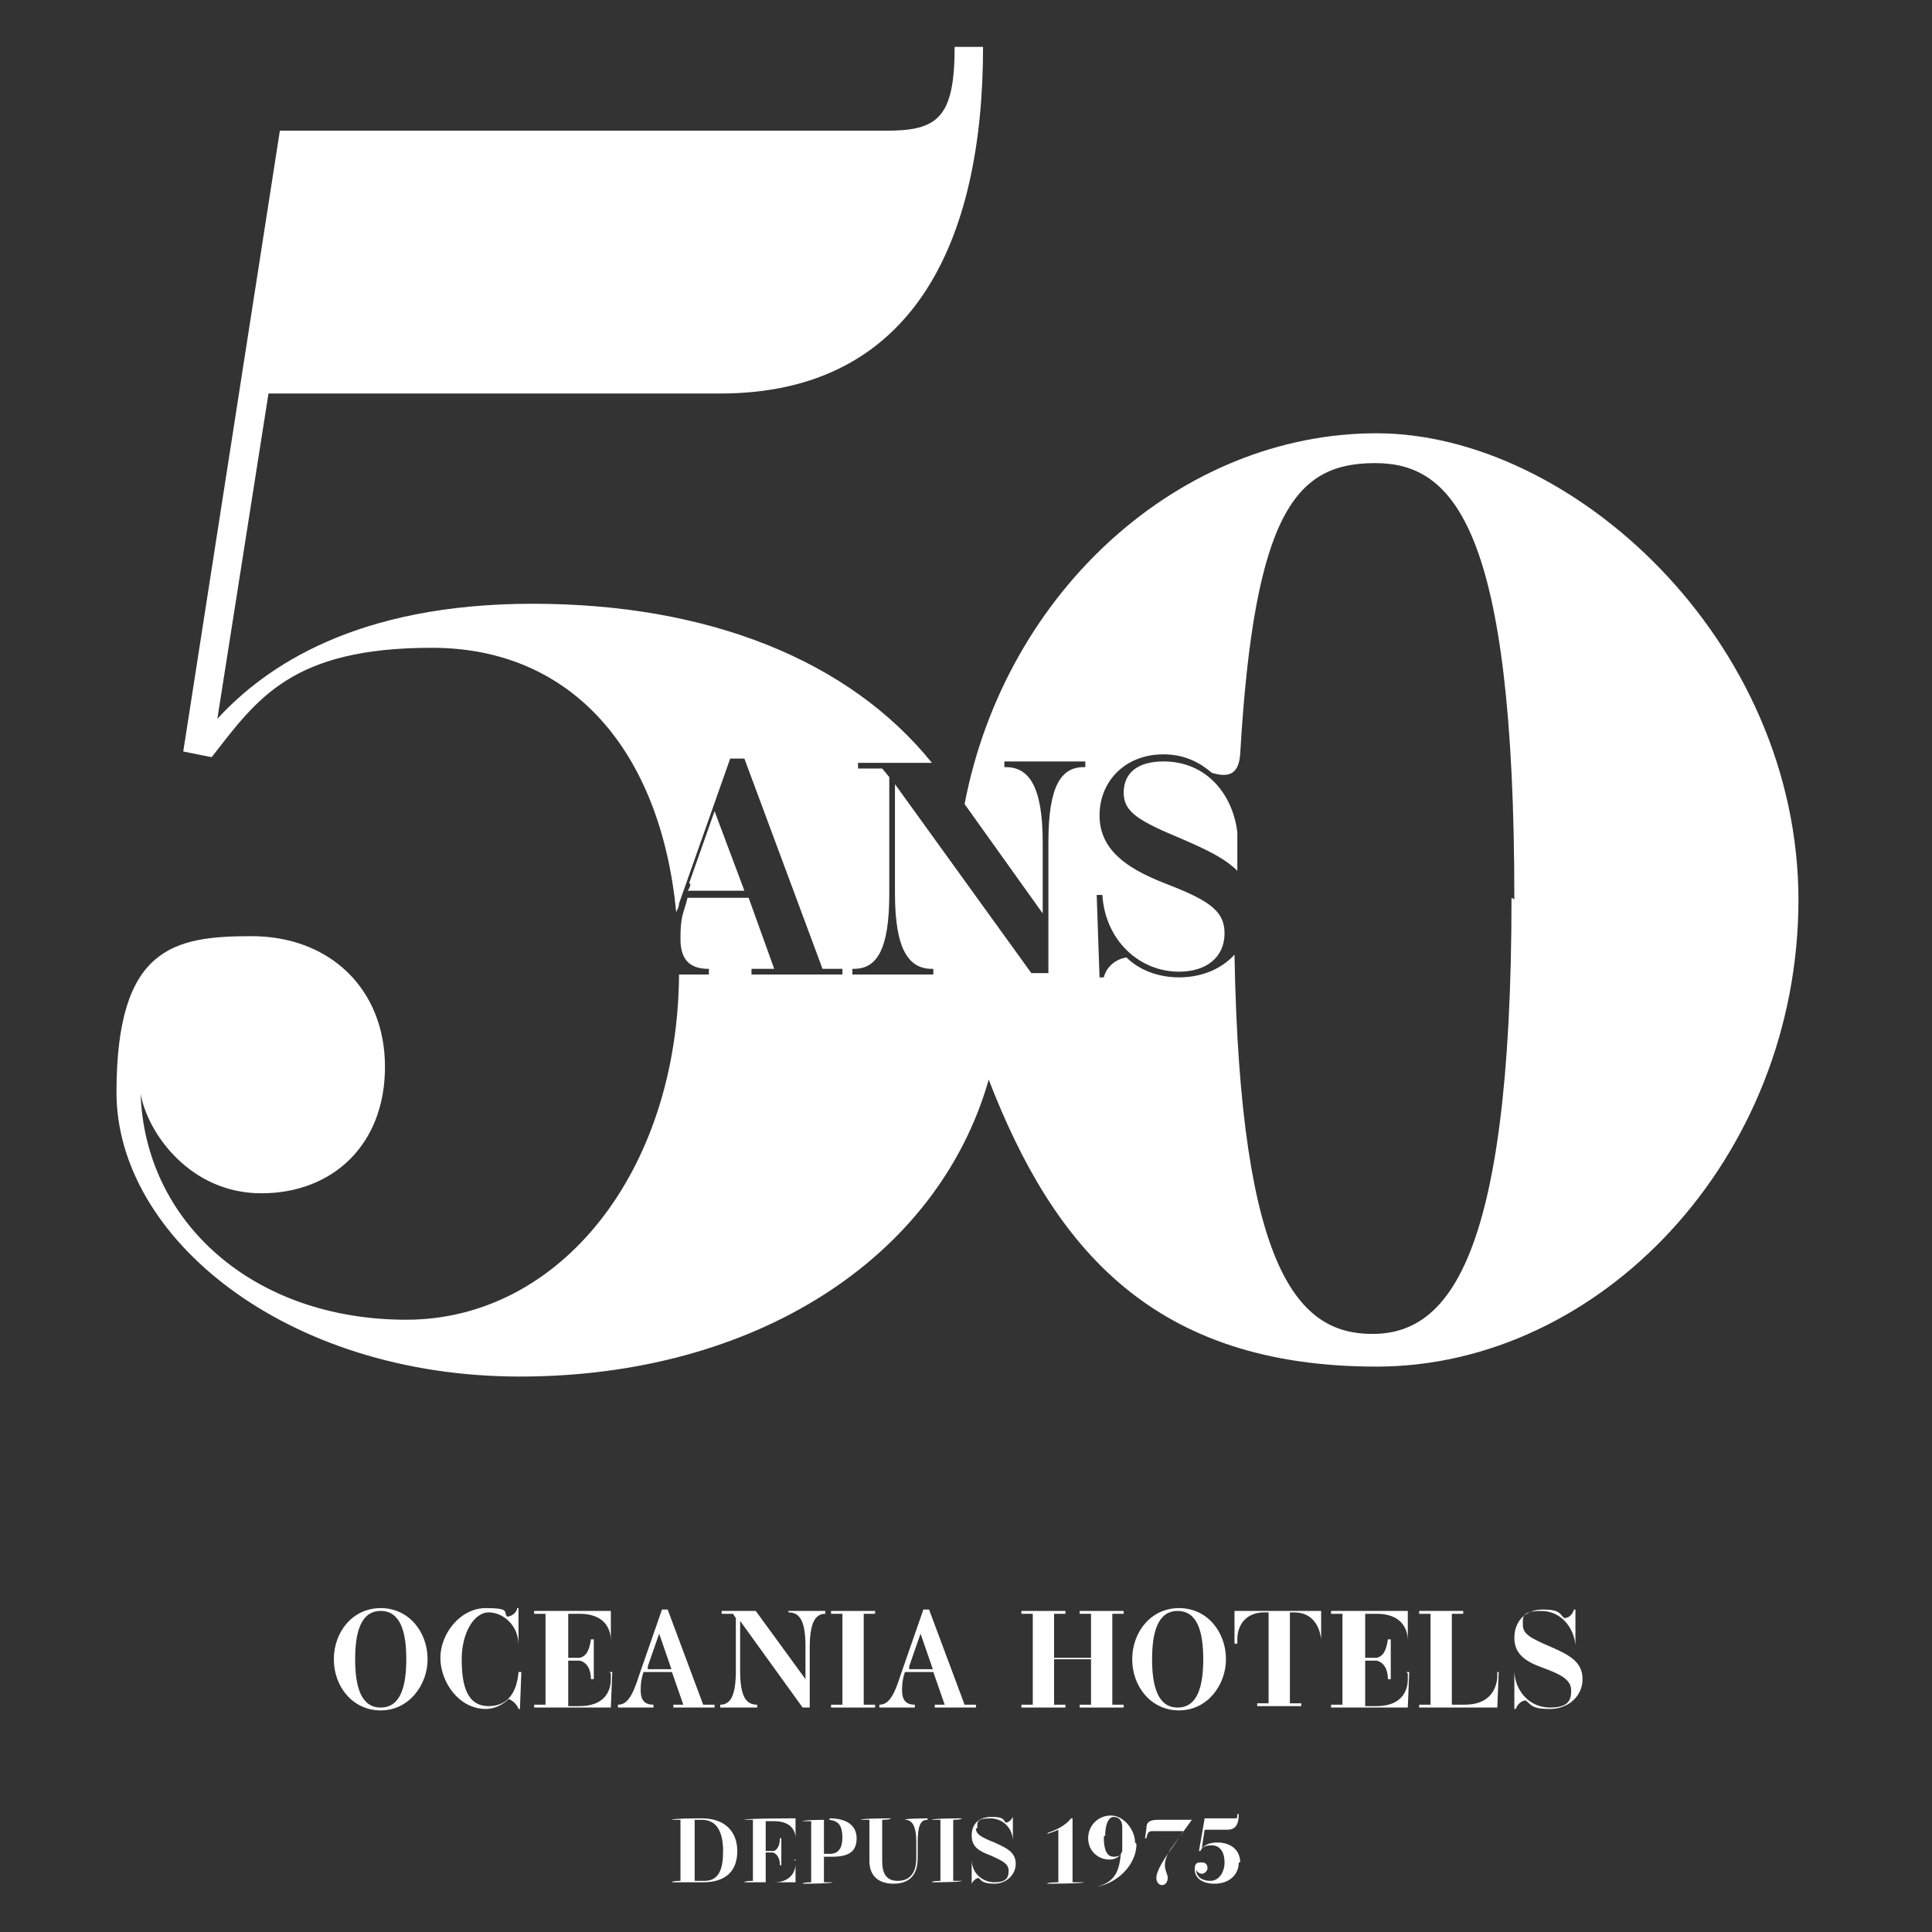 <?xml version="1.0" encoding="UTF-8"?>
<svg xmlns="http://www.w3.org/2000/svg" version="1.1" viewBox="0 0 136 136">
  <rect x="0" y="0" width="136" height="136" fill="#333333" stroke="none"/>
  <defs>
    <style>
      .cls-1 {
        fill: #fff;
      }
    </style>
  </defs>
  <!-- Generator: Adobe Illustrator 28.7.0, SVG Export Plug-In . SVG Version: 1.2.0 Build 136)  -->
  <g>
    <g id="Calque_1">
      <g>
        <path class="cls-1" d="M87.1,61.3c-.9-.9-2.2-1.5-3.8-2.2-3.1-1.3-4.2-1.9-4.2-3.3s1-2.2,2.8-2.2c3.1,0,4.9,2.4,5.2,5,0,.9,0,1.8,0,2.7ZM48.6,62.2c0,.2-.1.4-.2.5h4l-2.1-5.6-1.8,5.1ZM126.6,63.3c0,18.3-14,32.9-29.7,32.9s-22.7-8.3-27.3-20.2c-3.6,12.6-16.5,20.9-33,20.9s-28.4-9.8-28.4-20,4-11,9.5-11,9.4,3.7,9.4,9.2-3.7,8.9-8.7,8.9-8-4.2-8.5-7c.3,9,7.9,15.9,18.7,15.9s19.1-10.4,19.2-24.3h2.1v-.4h0c-1.1,0-2-.4-2-2.1s.2-1.7.5-2.9h4.3l1.8,5h-1.6v.4h6.4v-.4h-1.4l-5.5-14.8h-1l-3.6,10.2c0,.2-.1.4-.2.6-1.1-11.3-7.3-18.6-17.2-18.6s-12.3,3.6-15.5,7.7l-2-.4,6.8-43.7h42.7c3.6,0,4.8-.9,4.8-5.9h2c0,13.7-4.9,24.4-18.5,24.4h-31.8l-3.6,22.9c3.4-3.7,9.8-8.1,22.2-8.1s22.3,4,28.1,11.2h-5.2v.4h1.7l.5.6v8.2c0,4-.9,5.3-2.5,5.3h-.1v.4h5.7v-.4h-.1c-1.6,0-2.6-1.3-2.6-5.3v-7.7l9.6,13.3h1.2v-9.2c0-4,.9-5.3,2.5-5.3h.1v-.4h-5.7v.4h.1c1.6,0,2.6,1.3,2.6,5.3v5l-5.5-7.7c2.9-15.1,15.3-26.1,29-26.1s29.7,14.5,29.7,32.9ZM106.6,63.3c0-26.2-4.3-30.7-9.8-30.7s-8.5,3.3-9.5,20.5c-.1,1.3-.7,1.7-2,1.3-.8-.7-1.9-1.3-3.4-1.3-2.7,0-4.5,1.9-4.5,4.3s1.9,3.7,4.4,4.7c3.1,1.2,4.4,1.9,4.4,3.6s-1.3,2.7-3.2,2.7c-2.8,0-5.2-2.2-5.4-5.4h-.4s.2,5.8.2,5.8h.3c.2-.8.9-1.3,1.6-1.4.8.8,2.1,1.4,3.7,1.4s3-.6,3.9-1.6c.4,22.5,4.6,26.7,9.7,26.7s9.8-4.7,9.8-30.7Z"/>
        <g>
          <path class="cls-1" d="M30.1,116.8c0,1.8-1.3,3.6-3.3,3.6s-3.3-1.7-3.3-3.6,1.3-3.6,3.3-3.6,3.3,1.7,3.3,3.6ZM26.8,113.4c-1.4,0-1.8,1.5-1.8,3.4s.4,3.4,1.8,3.4,1.8-1.5,1.8-3.4-.4-3.4-1.8-3.4Z"/>
          <path class="cls-1" d="M36.5,115.8c0-1.4-1.1-2.3-2.1-2.3s-1.9,1.4-1.9,3.3.4,3.3,1.9,3.3,2-1.2,2.1-2.4h.2s-.1,2.6-.1,2.6h-.1c-.1-.3-.4-.6-.7-.7-.4.4-1,.7-1.6.7-1.9,0-3.2-1.9-3.2-3.6s1.4-3.5,3.2-3.5,1.2.3,1.5.6c.3,0,.7-.3.7-.6h.1v2.5c0,0,0,0,0,0Z"/>
          <path class="cls-1" d="M42.9,117.7h.2s-.1,2.5-.1,2.5h-5.4v-.2h.8v-6.4h-.8v-.2h5.4v2.4c0,0,0,0,0,0v-.3c0-.9-.5-1.9-2.2-1.9h-.8v3.1h.3c.1,0,.4,0,.5,0,.5-.1.7-.6.8-1.3h.2v2.8h-.2c0-.7-.3-1.2-.8-1.3-.1,0-.4,0-.5,0h-.3v3.2h.8c1.7,0,2.2-1,2.2-1.9v-.4Z"/>
          <path class="cls-1" d="M49.7,120h.6v.2h-2.9v-.2h.7l-.8-2.3h-2c-.2.6-.2,1-.2,1.3,0,.8.4,1,.9,1h0v.2h-2.5v-.2h0c.6,0,1-.5,1.5-2.1l1.6-4.6h.4l2.5,6.7ZM47.3,117.6l-.9-2.6-.8,2.3c0,0,0,.2,0,.2h1.8Z"/>
          <path class="cls-1" d="M55.5,113.4h2.6v.2h0c-.7,0-1.1.6-1.1,2.4v4.2h-.5l-4.4-6.1v3.5c0,1.8.4,2.4,1.2,2.4h0v.2h-2.6v-.2h0c.7,0,1.1-.6,1.1-2.4v-3.7l-.2-.3h-.8v-.2h2.4l3.5,4.8v-2.3c0-1.8-.4-2.4-1.2-2.4h0v-.2Z"/>
          <path class="cls-1" d="M60.8,113.6v6.4h.8v.2h-3.1v-.2h.8v-6.4h-.8v-.2h3.1v.2h-.8Z"/>
          <path class="cls-1" d="M68.1,120h.6v.2h-2.9v-.2h.7l-.8-2.3h-2c-.2.6-.2,1-.2,1.3,0,.8.4,1,.9,1h0v.2h-2.5v-.2h0c.6,0,1-.5,1.5-2.1l1.6-4.6h.4l2.5,6.7ZM65.7,117.6l-.9-2.6-.8,2.3c0,0,0,.2,0,.2h1.8Z"/>
          <path class="cls-1" d="M79.1,113.6h-.8v6.4h.8v.2h-3.1v-.2h.8v-3.2h-2.6v3.2h.8v.2h-3.1v-.2h.8v-6.4h-.8v-.2h3.1v.2h-.8v3.1h2.6v-3.1h-.8v-.2h3.1v.2Z"/>
          <path class="cls-1" d="M86.3,116.8c0,1.8-1.3,3.6-3.3,3.6s-3.3-1.7-3.3-3.6,1.3-3.6,3.3-3.6,3.3,1.7,3.3,3.6ZM82.9,113.4c-1.4,0-1.8,1.5-1.8,3.4s.4,3.4,1.8,3.4,1.8-1.5,1.8-3.4-.4-3.4-1.8-3.4Z"/>
          <path class="cls-1" d="M93,113.4v2.3c.1,0,0,0,0,0v-.3c-.1-.9-.6-1.9-1.9-1.9h-.3v6.4h.8v.2h-3.1v-.2h.8v-6.4h-.3c-1.3,0-1.9.9-1.9,1.9v.3s-.2,0-.2,0v-2.3h6.1Z"/>
          <path class="cls-1" d="M99,117.7h.2s-.1,2.5-.1,2.5h-5.4v-.2h.8v-6.4h-.8v-.2h5.4v2.4c0,0,0,0,0,0v-.3c0-.9-.5-1.9-2.2-1.9h-.8v3.1h.3c.1,0,.4,0,.5,0,.5-.1.7-.6.8-1.3h.2v2.8h-.2c0-.7-.3-1.2-.8-1.3-.1,0-.4,0-.5,0h-.3v3.2h.8c1.7,0,2.2-1,2.2-1.9v-.4Z"/>
          <path class="cls-1" d="M105.3,117.7h.2s-.1,2.5-.1,2.5h-5.5v-.2h.8v-6.4h-.8v-.2h3.1v.2h-.8v6.4h.9c1.6,0,2.2-.9,2.3-1.9v-.4Z"/>
          <path class="cls-1" d="M107.2,114.4c0,.6.5.9,1.9,1.5,1.4.6,2.3,1.1,2.3,2.3s-1,2.1-2.3,2.1-1.3-.3-1.7-.6c-.3,0-.6.3-.7.6h-.1v-2.6c-.1,0,0,0,0,0,.1,1.5,1.2,2.5,2.5,2.5s1.5-.5,1.5-1.2-.6-1.1-2-1.6c-1.1-.4-2-.9-2-2.1s.8-2,2-2,1.2.3,1.5.6c.4,0,.6-.3.7-.6h.1v2.5c0,0,0,0,0,0-.1-1.2-1-2.4-2.4-2.4s-1.3.4-1.3,1Z"/>
        </g>
        <g>
          <path class="cls-1" d="M49.4,128c1.7,0,2.5,1,2.5,2.3s-.7,2.2-2.4,2.2h-2.2c0-.1.6-.1.6-.1v-4.3h-.6c0-.1,2-.1,2-.1ZM48.9,128.1v4.3h.7c1.1,0,1.3-1,1.3-2.1s-.3-2.2-1.5-2.2h-.5Z"/>
          <path class="cls-1" d="M55.9,130.9h.1s0,1.6,0,1.6h-3.6c0-.1.6-.1.6-.1v-4.3h-.6c0-.1,3.6-.1,3.6-.1v1.6c0,0,0,0,0,0v-.2c0-.6-.4-1.2-1.5-1.2h-.6v2.1h.2c0,0,.2,0,.3,0,.3,0,.5-.4.5-.9h.1v1.9h-.1c0-.5-.2-.8-.5-.9,0,0-.2,0-.3,0h-.2v2.1h.6c1.1,0,1.5-.7,1.5-1.3v-.2Z"/>
          <path class="cls-1" d="M58.4,128c1.2,0,1.9.5,1.9,1.4s-.5,1.3-1.7,1.3-.5,0-.6,0v1.8h.6c0,.1-2.1.1-2.1.1h0c0-.1.6-.1.6-.1v-4.3h-.6c0-.1,1.9-.1,1.9-.1ZM59.3,129.4c0-.8-.2-1.3-1.1-1.3h-.2v2.4c.1,0,.3,0,.4,0,.7,0,.9-.5.9-1.2Z"/>
          <path class="cls-1" d="M65.3,128h0c0,.1,0,.1,0,.1-.5,0-.7.4-.7,1.6v1.1c0,1.3-.7,1.8-1.7,1.8s-1.7-.5-1.7-1.6v-2.9h-.6c0-.1,2.1-.1,2.1-.1h0c0,.1-.6.1-.6.1v2.9c0,.9.3,1.4,1.1,1.4s1.3-.5,1.3-1.6v-1.1c0-1.2-.3-1.6-.8-1.6h0c0-.1,1.7-.1,1.7-.1Z"/>
          <path class="cls-1" d="M67.1,128.1v4.3h.6c0,.1-2.1.1-2.1.1h0c0-.1.6-.1.6-.1v-4.3h-.6c0-.1,2.1-.1,2.1-.1h0c0,.1-.6.1-.6.1Z"/>
          <path class="cls-1" d="M68.7,128.7c0,.4.3.6,1.3,1,.9.4,1.5.7,1.5,1.5s-.7,1.4-1.5,1.4-.9-.2-1.1-.4c-.2,0-.4.2-.5.4h0v-1.7c0,0,0,0,0,0,0,1,.8,1.6,1.6,1.6s1-.3,1-.8-.4-.7-1.3-1.1c-.8-.3-1.3-.6-1.3-1.4s.5-1.3,1.4-1.3.8.2,1,.4c.2,0,.4-.2.5-.4h0v1.7c0,0,0,0,0,0,0-.8-.6-1.6-1.6-1.6s-.9.3-.9.7Z"/>
          <path class="cls-1" d="M73.8,129c.6-.2,1.2-.5,1.6-1h.1v4.5h.8c0,.1-2.6.1-2.6.1h0c0-.1.8-.1.8-.1v-3.7c-.2.1-.5.2-.8.3h0Z"/>
          <path class="cls-1" d="M80,129.8c0,1.5-1.4,2.8-2.8,3h0c1.4-.3,1.6-1.3,1.7-2.3-.1.2-.4.4-.8.4-.8,0-1.5-.6-1.5-1.5s.7-1.6,1.6-1.6,1.7,1,1.7,1.9ZM77.7,129.3c0,.9.2,1.4.7,1.4s.5-.2.6-.4c0-.1,0-.3,0-.5,0-.4,0-.8,0-1.2,0-.4-.2-.7-.6-.7s-.6.6-.6,1.3Z"/>
          <path class="cls-1" d="M83.9,128.1l-1.3,1.8c-.4.5-.6,1-.6,1.4s.2.6.2.9-.2.5-.4.5-.4-.2-.4-.5c0-.5.5-1.3,1.3-2.4l.6-.9h-2.1c-.3,0-.4,0-.5.5h-.1s.1-.7.1-.7c0-.5.3-.6.9-.6h2.4Z"/>
          <path class="cls-1" d="M87.2,131.1c0,.9-.7,1.5-1.7,1.5s-1.4-.5-1.4-1,.2-.5.5-.5.4.2.4.4-.2.4-.4.4-.4-.2-.4-.3c0,.5.4.8,1,.8s1-.6,1-1.3-.3-1.2-.9-1.2-.7.2-.8.4h-.1s.4-2.3.4-2.3h2.1c.2,0,.2,0,.2-.3h.1c0,.7-.2,1.1-.8,1.1h-1.6l-.2,1.3c.2-.2.5-.4,1.1-.4.9,0,1.6.5,1.6,1.4Z"/>
        </g>
      </g>
    </g>
  </g>
</svg>